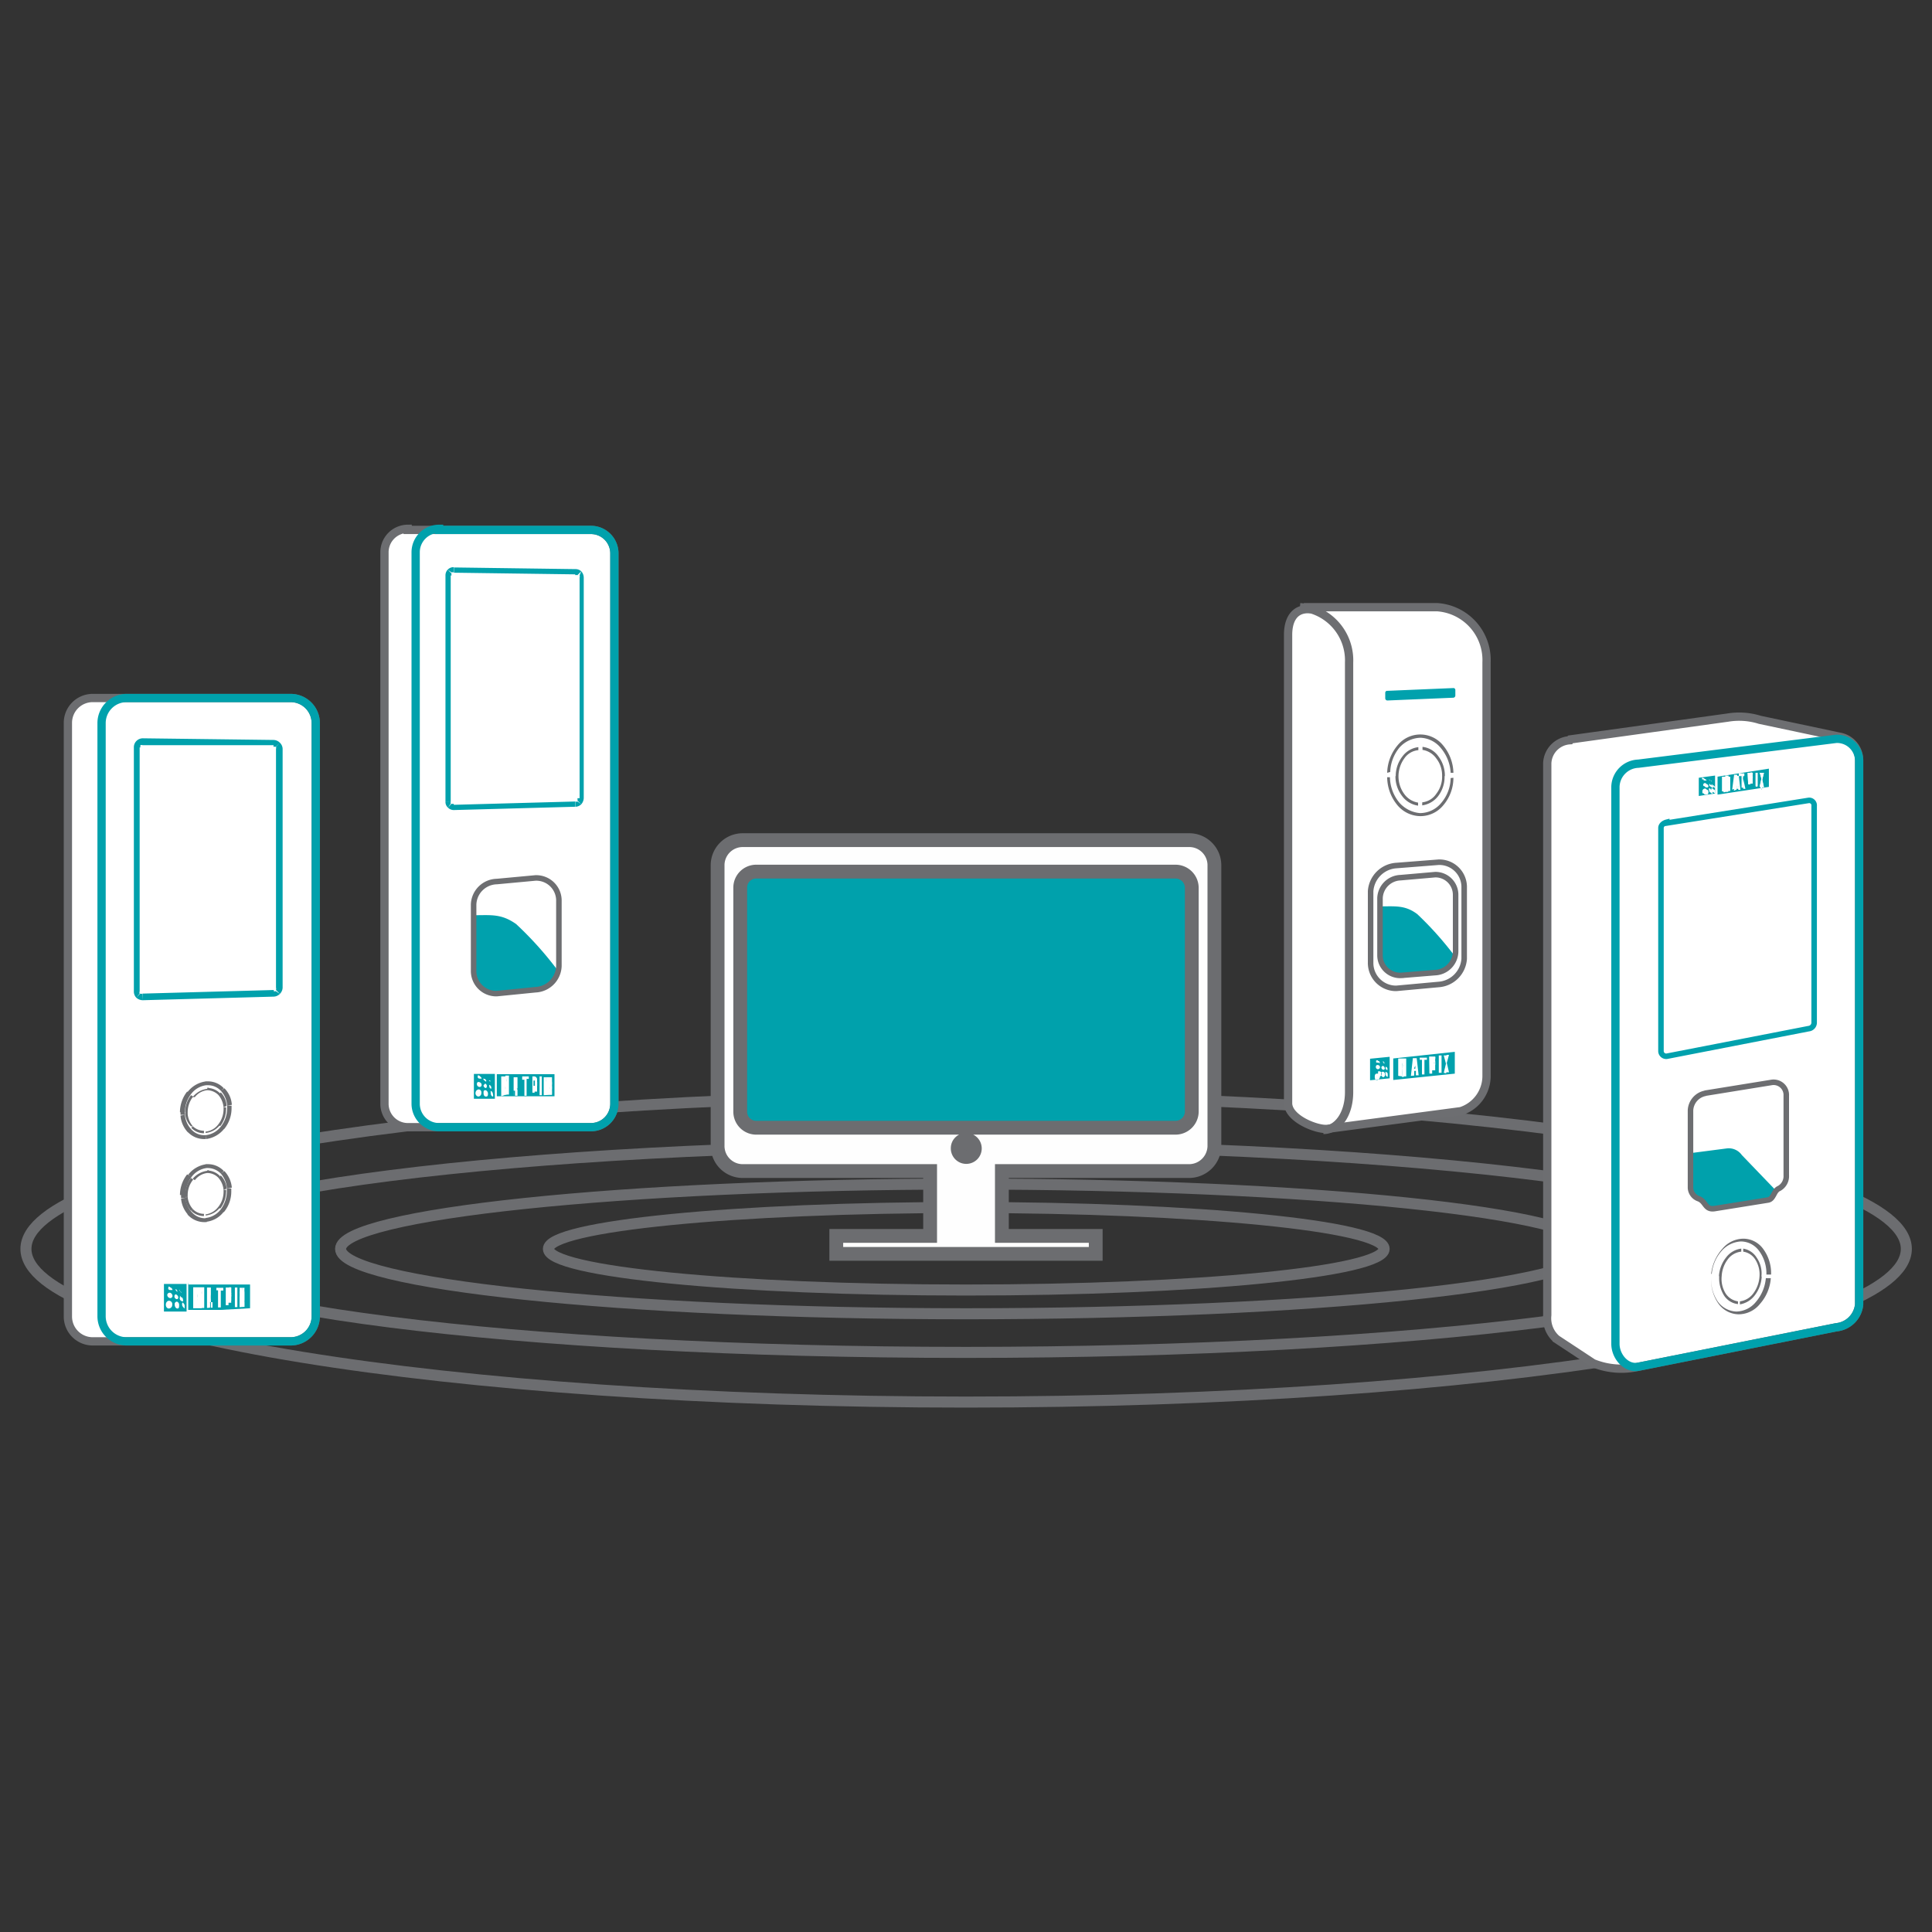 <?xml version="1.0" encoding="UTF-8"?>
<svg xmlns="http://www.w3.org/2000/svg" id="Auto_Device_Identification" data-name="Auto Device Identification" viewBox="0 0 70 70">
  <rect x="0" y="0" width="70" height="70" fill="#333333" stroke="none"/>
  <defs>
    <style>.cls-1,.cls-10,.cls-11,.cls-14,.cls-15,.cls-6{fill:none;}.cls-1,.cls-3,.cls-4{stroke:#6c6d70;}.cls-1,.cls-10,.cls-11,.cls-14,.cls-15,.cls-3,.cls-4,.cls-6,.cls-9{stroke-miterlimit:10;}.cls-1{stroke-width:0.4px;}.cls-2,.cls-5{fill:#00a1ac;}.cls-12,.cls-16,.cls-2,.cls-3{fill-rule:evenodd;}.cls-16,.cls-3{fill:#fefefe;}.cls-3{stroke-width:0.5px;}.cls-4,.cls-8,.cls-9{fill:#fff;}.cls-4,.cls-6{stroke-width:0.3px;}.cls-6{stroke:#00a1ac;}.cls-7{fill:#6c6d70;}.cls-10,.cls-11,.cls-9{stroke:#6d6e71;}.cls-10,.cls-15,.cls-9{stroke-width:0.3px;}.cls-11,.cls-14{stroke-width:0.2px;}.cls-12{fill:#00a1ad;}.cls-13{fill:#6d6e71;}.cls-14,.cls-15{stroke:#00a1ad;}</style>
  </defs>
  <path class="cls-1" d="M35,46.74c8.36,0,15.15-.66,15.15-1.49s-6.79-1.5-15.15-1.5-15.13.67-15.13,1.5S26.65,46.74,35,46.74Z"></path>
  <path class="cls-1" d="M35,47.6c12.49,0,22.67-1.06,22.67-2.35S47.48,42.9,35,42.9,12.34,44,12.34,45.25,22.52,47.6,35,47.6Z"></path>
  <path class="cls-1" d="M35,49c16.27,0,29.54-1.69,29.54-3.75S51.26,41.49,35,41.49,5.47,43.18,5.47,45.25,18.74,49,35,49Z"></path>
  <path class="cls-1" d="M35,50.8c18.76,0,34.07-2.49,34.07-5.55S53.75,39.7,35,39.7.94,42.19.94,45.25,16.23,50.8,35,50.8Z"></path>
  <path class="cls-2" d="M27.41,31.58H42.59a.59.59,0,0,1,.59.58v8.13a.59.59,0,0,1-.59.57H27.41a.58.58,0,0,1-.59-.57V32.16a.58.58,0,0,1,.59-.58Z"></path>
  <path class="cls-3" d="M26.91,30.44H43.08a.91.91,0,0,1,.92.9V41.52a.92.92,0,0,1-.92.91H36.3v2.35h3.4v.65H30.3v-.65h3.4V42.43H26.91a.91.91,0,0,1-.91-.91V31.34a.91.91,0,0,1,.91-.9ZM35,41.3a.31.31,0,1,1-.3.3.3.3,0,0,1,.3-.3Zm-7.58-9.72H42.59a.59.59,0,0,1,.59.58v8.13a.59.59,0,0,1-.59.57H27.41a.58.58,0,0,1-.59-.57V32.16a.58.58,0,0,1,.59-.58Z"></path>
  <path class="cls-4" d="M3.36,25.29h7.17a.91.91,0,0,1,.91.9v21.5a.91.91,0,0,1-.91.91H3.36a.9.9,0,0,1-.9-.91V26.19a.9.9,0,0,1,.9-.9Z"></path>
  <path class="cls-5" d="M5.17,26.75l4.74.06V27L5.16,27Zm4.74.06a.33.33,0,0,1,.23.1l-.15.15a.12.12,0,0,0-.08,0Zm.23.1a.32.32,0,0,1,.1.22H10a.1.1,0,0,0,0-.07Zm.1.22v8.65H10V27.13Zm0,8.65a.33.33,0,0,1-.1.23L10,35.87a.18.18,0,0,0,0-.09Zm-.1.23a.33.33,0,0,1-.23.1v-.2a.12.12,0,0,0,.08,0Zm-.23-.1h0v0Zm0,.2-4.74.13V36l4.75-.13Zm-4.74.13h0v0Zm0,0h0V36h0Zm0,0h0v0Zm0,0a.36.36,0,0,1-.23-.09L5.08,36a.1.1,0,0,0,.08,0Zm-.23-.09a.32.32,0,0,1-.09-.23h.21a.11.11,0,0,0,0,.08Zm-.09-.23Zm0,0Zm0,0h0Zm0,0V27.08h.21v8.84Zm0-8.84Zm0,0Zm0,0a.32.32,0,0,1,.09-.23l.15.14a.16.16,0,0,0,0,.09Zm.09-.23a.33.33,0,0,1,.23-.1V27a.11.11,0,0,0-.08,0Zm.23-.1h0v0Zm0,0h0V27h0Zm0,0h0v0Z"></path>
  <path class="cls-6" d="M4.59,25.29h5.94a.91.91,0,0,1,.91.9v21.5a.91.91,0,0,1-.91.91H4.59a.91.91,0,0,1-.91-.91V26.19a.91.91,0,0,1,.91-.9Z"></path>
  <path class="cls-7" d="M7.45,44.13a.8.8,0,0,0,.54-.3l.12.07a.93.93,0,0,1-.66.37Zm.54-.3H8l.06,0Zm0,0a1.11,1.11,0,0,0,.23-.67l.16,0a1.17,1.17,0,0,1-.27.76Zm.23-.67v-.1l.16,0v.11Zm0-.1A.9.9,0,0,0,8,42.52l.13-.09a1,1,0,0,1,.27.6ZM8,42.52a.67.67,0,0,0-.47-.2l0-.14a.78.78,0,0,1,.58.25Zm-.45-.34h0v0Zm0,.14H7.45v-.14h.08Zm-.06,0a.81.81,0,0,0-.54.31l-.13-.07a1,1,0,0,1,.67-.38Zm-.54.31h0l-.06,0Zm0,0a1.11,1.11,0,0,0-.23.67H6.52a1.22,1.22,0,0,1,.26-.75Zm-.23.67v.1l-.16,0v-.11Zm0,.1a.87.87,0,0,0,.24.53l-.13.1a1,1,0,0,1-.27-.61Zm.24.53a.64.64,0,0,0,.47.21l0,.14A.82.82,0,0,1,6.79,44Zm.47.21h0v0Zm0,0h.06v.14H7.37Z"></path>
  <path class="cls-7" d="M7.45,44a.7.7,0,0,0,.45-.26l.08,0a.76.76,0,0,1-.53.3Zm.45-.26a.88.88,0,0,0,.2-.55h.09a1,1,0,0,1-.21.6Zm.2-.55s0-.06,0-.08l.09,0a.28.28,0,0,1,0,.09Zm0-.08a.77.77,0,0,0-.19-.44L8,42.59a.73.73,0,0,1,.21.48Zm-.19-.44a.56.56,0,0,0-.4-.17v-.09a.65.65,0,0,1,.46.2Zm-.4-.17h0v0Zm0,0h0V42.4h.06Zm0,0a.66.66,0,0,0-.45.26l-.08-.05a.83.83,0,0,1,.53-.29ZM7,42.74a.88.88,0,0,0-.2.55H6.71a1,1,0,0,1,.21-.61Zm-.2.55s0,.05,0,.08H6.72a.19.19,0,0,1,0-.08Zm0,.08a.77.77,0,0,0,.19.44l-.07.06a.74.74,0,0,1-.21-.49Zm.19.44a.56.56,0,0,0,.4.17v.08a.64.64,0,0,1-.46-.19Zm.4.17h0v0Zm0,0h0v.08H7.39Z"></path>
  <path class="cls-7" d="M7.45,41.13A.81.81,0,0,0,8,40.82l.12.08a1,1,0,0,1-.66.37ZM8,40.82H8l.06,0Zm0,0a1.08,1.08,0,0,0,.23-.67h.16a1.19,1.19,0,0,1-.27.76Zm.23-.67v-.09l.16,0v.11Zm0-.09A.87.87,0,0,0,8,39.52l.13-.09a.93.93,0,0,1,.27.6ZM8,39.52a.63.63,0,0,0-.47-.2l0-.14a.78.78,0,0,1,.58.25Zm-.47-.2h0v0Zm0,0H7.45v-.14h.08Zm-.06,0a.81.81,0,0,0-.54.31l-.13-.07a1,1,0,0,1,.67-.38Zm-.67.24h0l.07,0Zm.13.07a1.08,1.08,0,0,0-.23.67H6.52a1.22,1.22,0,0,1,.26-.75Zm-.23.67v.09l-.16,0v-.11Zm0,.09a.87.87,0,0,0,.24.54l-.13.1a1,1,0,0,1-.27-.61Zm.24.54a.63.63,0,0,0,.47.2l0,.14A.81.81,0,0,1,6.79,41Zm.45.34h0v0Zm0-.14h.06v.14H7.37Z"></path>
  <path class="cls-5" d="M6.81,46.54H8l1.06,0v.86L8,47.46c-.38,0-.77,0-1.18,0v-1Z"></path>
  <path class="cls-8" d="M8.68,47.36c0-.07,0-.12,0-.18s0-.12,0-.18a1.36,1.36,0,0,0,0-.17.86.86,0,0,0,0-.17h.1a.38.38,0,0,0,0,.1h0a.88.88,0,0,1,0,.17h0s0-.07,0-.1,0,0,0-.07,0-.07,0-.1h.08a.76.76,0,0,0,0,.16s0,.1,0,.15,0,.12,0,.19l0,.19H8.85l0-.17a.15.15,0,0,0,0-.06v-.07h0s0,.08,0,.12h0l0,.18Z"></path>
  <path class="cls-8" d="M8.6,47.36H8.51v-.71H8.6v.7Z"></path>
  <path class="cls-8" d="M8.18,46.65h.11a.1.1,0,0,1,.09,0s0,.05,0,.09v.09a.19.19,0,0,1,0,.08s0,0-.07,0h0a.08.08,0,0,1,.07,0,.12.12,0,0,1,0,.07v.14a.19.19,0,0,0,0,.08.07.07,0,0,0,0,0h-.1s0,0,0,0v-.24s0,0,0,0h0v.33H8.18v-.72Z"></path>
  <path class="cls-5" d="M8.32,46.9v-.12s0,0,0,0h0V47h0a0,0,0,0,0,0,0s0,0,0,0Z"></path>
  <path class="cls-8" d="M7.5,47.39c0-.13,0-.25,0-.37s0-.25,0-.37h.14c0,.12,0,.24,0,.37l0,.36H7.7l0-.2H7.61a1.23,1.23,0,0,1,0,.2Z"></path>
  <path class="cls-8" d="M8,47.37h-.1v-.62H7.84v-.09h.25v.1H8v.62Z"></path>
  <path class="cls-8" d="M7,47.4v-.76h.15v.14s0,.1,0,.15h0v.15a.49.49,0,0,1,0,.12h0a.71.71,0,0,0,0-.14s0-.09,0-.13,0-.1,0-.14a.76.76,0,0,1,0-.15H7.4v.75H7.31c0-.06,0-.13,0-.19V47h0v-.22h0a.41.41,0,0,0,0,.11s0,.06,0,.08,0,.14,0,.21l0,.22H7.16a1.83,1.83,0,0,1,0-.21,1.28,1.28,0,0,1,0-.17.61.61,0,0,0,0-.14v-.11h0v.63Z"></path>
  <path class="cls-5" d="M5.94,46.52l.82,0v1l-.82,0v-1Z"></path>
  <path class="cls-5" d="M7.62,47.09h0a1.15,1.15,0,0,1,0-.19.43.43,0,0,1,0,0v-.09h0s0,0,0,.08v.07l0,.18Z"></path>
  <path class="cls-8" d="M6.18,46.65a.11.11,0,0,1,.07.09s0,0-.08,0-.08-.06-.07-.09,0-.06.08,0Z"></path>
  <path class="cls-8" d="M6.17,46.84a.13.13,0,0,1,.08.11.08.08,0,0,1-.1.08.12.12,0,0,1-.09-.12.09.09,0,0,1,.11-.07Z"></path>
  <path class="cls-8" d="M6.14,47.13a.12.12,0,0,1,.1.14.13.13,0,0,1-.12.14c-.07,0-.12-.07-.11-.16s.08-.13.13-.12Z"></path>
  <path class="cls-8" d="M6.37,46.72a.09.09,0,0,1,.06.08s0,.05,0,0a.1.1,0,0,1-.07-.09s0,0,.06,0Z"></path>
  <path class="cls-8" d="M6.38,46.9a.14.14,0,0,1,.08.1s0,.08-.06.07a.1.1,0,0,1-.08-.1s0-.08.06-.07Z"></path>
  <path class="cls-8" d="M6.41,47.16a.12.12,0,0,1,.08.12c0,.07,0,.13-.06.13s-.1-.07-.1-.14a.09.09,0,0,1,.08-.11Z"></path>
  <path class="cls-8" d="M6.52,46.78a.11.11,0,0,1,.06.07s0,0,0,0,0,0-.06-.07,0-.06,0,0Z"></path>
  <path class="cls-8" d="M6.56,47s.06,0,.07.08,0,.08,0,.07A.11.11,0,0,1,6.52,47c0-.05,0-.07,0-.06Z"></path>
  <path class="cls-8" d="M6.61,47.19a.17.17,0,0,1,.08.1c0,.07,0,.12,0,.12s-.08-.06-.09-.12,0-.1.05-.1Z"></path>
  <path class="cls-7" d="M7.45,41a.65.65,0,0,0,.45-.25l.08,0a.76.76,0,0,1-.53.3Zm.45-.25a.9.9,0,0,0,.2-.55h.09a1,1,0,0,1-.21.6Zm.2-.55s0-.06,0-.08l.09,0a.28.28,0,0,1,0,.09Zm0-.08a.8.8,0,0,0-.19-.45L8,39.58a.76.76,0,0,1,.21.49Zm-.19-.45a.6.6,0,0,0-.4-.17v-.08a.64.64,0,0,1,.46.19Zm-.4-.17h0v0Zm0,0h0v-.09h.06Zm0,0a.65.65,0,0,0-.45.25l-.08,0a.8.8,0,0,1,.53-.3ZM7,39.73a.91.91,0,0,0-.2.56H6.71a1,1,0,0,1,.21-.61Zm-.2.56s0,.05,0,.08H6.72a.25.25,0,0,1,0-.08Zm0,.08a.8.8,0,0,0,.19.44l-.07,0a.71.71,0,0,1-.21-.48Zm.19.44a.59.59,0,0,0,.4.16v.09a.61.61,0,0,1-.46-.2Zm.4.16h0v0Zm0,0h0v.09H7.39Z"></path>
  <path class="cls-9" d="M47.39,22h4.69A1.92,1.92,0,0,1,53.86,24V39a1.34,1.34,0,0,1-.93,1.26l-4.83.64c-.36.05-1.43-.36-1.43-.93V23c0-.51.2-.93.72-.93Z"></path>
  <path class="cls-10" d="M47.1,22A1.93,1.93,0,0,1,48.88,24V39.57c0,.82-.43,1.37-.93,1.37"></path>
  <path class="cls-11" d="M50.59,31.36l1.53-.12a.9.9,0,0,1,.93.93v2.57a1,1,0,0,1-.93.93l-1.53.14a.92.92,0,0,1-.93-.93V32.29a1,1,0,0,1,.93-.93Z"></path>
  <path class="cls-12" d="M52.73,25v.2a.08.08,0,0,1-.08.08l-2.38.1a.08.08,0,0,1-.08-.08v-.2a.07.07,0,0,1,.08-.07l2.38-.1a.07.07,0,0,1,.08.07Z"></path>
  <path class="cls-12" d="M50.48,38.35l2.23-.24v.79l-2.23.23Zm1.83.52.08-.33-.08-.3h.1l0,.08h0a.68.68,0,0,1,0,.15h0a.29.29,0,0,0,0-.09s0-.05,0-.07l0-.09h.09l-.08.29.08.34h-.1l0-.16s0,0,0,0v-.07h0a.43.43,0,0,1,0,.11h0l0,.16Zm-.08,0h-.1v-.63h.1Zm-.45-.59H52a.14.14,0,0,1,0,.09v.08a.09.09,0,0,1,0,.07s0,0-.07,0h0a.1.1,0,0,1,.07,0,.06.06,0,0,1,0,.06v.2s0,0,0,0h-.11v0a.09.09,0,0,1,0,0v-.17a0,0,0,0,0,0,0h0v.29h-.1Zm.15.2v-.13h0v.19h0v0Zm-.32.45h-.09V38.4h-.08v-.08l.26,0v.08h-.09Zm-.38-.21h.05v-.16a.09.09,0,0,0,0,0v-.08h0s0,0,0,.07v.06Zm-.11.26.07-.64h.14l.07.62h-.1V38.8h-.06l0,.17Zm-.46,0v-.63l.15,0,0,.24h0v.22h0v-.11s0-.07,0-.11l0-.24.14,0V39h-.09v-.33h0v-.19h0v.1a.2.2,0,0,0,0,.07l0,.37H50.8a2.11,2.11,0,0,1,0-.31.82.82,0,0,1,0-.21h0v.08a.58.58,0,0,0,0,.1V39Zm-.73-.54s.06,0,.06.06,0,0-.07,0-.06,0-.06-.07a.05.05,0,0,1,.07,0Zm0,.15a.08.08,0,0,1,.07.08.08.08,0,0,1-.08.07.08.08,0,0,1-.07-.09.06.06,0,0,1,.08-.06Zm0,.23A.09.09,0,0,1,50,39a.13.13,0,0,1-.1.13c-.05,0-.09,0-.09-.12s.06-.11.12-.11Zm.18-.35a.09.09,0,0,1,.06.06s0,0,0,0-.06,0-.06-.06,0,0,.05,0Zm0,.15a.09.09,0,0,1,.06.07.05.05,0,0,1-.05.07.09.09,0,0,1-.07-.08.06.06,0,0,1,.06-.06Zm0,.21a.09.09,0,0,1,.07.09.09.09,0,0,1-.06.11.11.11,0,0,1-.08-.11.07.07,0,0,1,.07-.09Zm.1-.32s0,0,0,0,0,0,0,0,0,0-.05-.06,0,0,0,0Zm0,.14a.09.09,0,0,1,.06.06s0,.06,0,.06a.08.08,0,0,1-.07-.07s0-.06,0,0Zm0,.19a.08.08,0,0,1,.07.07c0,.06,0,.09,0,.1s-.07,0-.08-.09,0-.09,0-.08Zm-.57-.48.71-.07v.78l-.71.07Z"></path>
  <path class="cls-13" d="M52.34,28.12a1.15,1.15,0,0,1-.23.72.88.88,0,0,1-.58.34v-.11a.7.7,0,0,0,.51-.31,1,1,0,0,0,.21-.64,1,1,0,0,0-.21-.64.75.75,0,0,0-.5-.31v-.11a.81.81,0,0,1,.58.35,1.14,1.14,0,0,1,.23.71Zm-1.77,0a1.15,1.15,0,0,1,.24-.71.84.84,0,0,1,.58-.34v.11a.69.69,0,0,0-.51.3,1.11,1.11,0,0,0-.21.64,1.08,1.08,0,0,0,.21.65.77.77,0,0,0,.5.31v.11a.87.87,0,0,1-.58-.35,1.15,1.15,0,0,1-.24-.72Z"></path>
  <path class="cls-13" d="M50.26,28a1.62,1.62,0,0,1,.38-1,1.06,1.06,0,0,1,1.64,0,1.6,1.6,0,0,1,.38,1h-.1a1.52,1.52,0,0,0-.35-.89,1,1,0,0,0-.74-.38,1.06,1.06,0,0,0-.76.35,1.47,1.47,0,0,0-.34.89Zm2.4.18a1.53,1.53,0,0,1-.37,1,1.07,1.07,0,0,1-.84.39,1.1,1.1,0,0,1-.83-.41,1.61,1.61,0,0,1-.36-1h.1a1.48,1.48,0,0,0,.34.92,1.12,1.12,0,0,0,.75.38,1,1,0,0,0,.77-.37,1.42,1.42,0,0,0,.34-.9Z"></path>
  <path class="cls-12" d="M52.7,34.63a.81.81,0,0,1-.73.61l-1.23.1A.73.73,0,0,1,50,34.6V32.84c.56,0,.91-.05,1.35.28a12.06,12.06,0,0,1,1.35,1.51Z"></path>
  <path class="cls-11" d="M50.74,31.8,52,31.69a.73.73,0,0,1,.74.74v2.06a.78.78,0,0,1-.74.75l-1.23.1A.73.73,0,0,1,50,34.6V32.54a.77.77,0,0,1,.74-.74Z"></path>
  <path class="cls-4" d="M14.77,19.2h6.65a.85.85,0,0,1,.84.84V40a.85.85,0,0,1-.84.84H14.77a.85.85,0,0,1-.84-.84V20a.85.85,0,0,1,.84-.84Z"></path>
  <path class="cls-5" d="M16.45,20.56l4.4.06v.19l-4.4-.06Zm4.4.06a.3.3,0,0,1,.21.08l-.14.14a.15.15,0,0,0-.08,0Zm.21.08a.34.34,0,0,1,.09.22H21a.12.12,0,0,0,0-.08Zm.09.22v8H21v-8Zm0,8a.36.36,0,0,1-.09.22L20.92,29a.12.12,0,0,0,0-.08Zm-.09.22a.31.31,0,0,1-.21.09v-.19a.12.12,0,0,0,.08,0Zm-.22-.1h0v0Zm0,.19-4.4.12v-.19l4.4-.12Zm-4.4.12h0v0Zm0,0h0v-.2h0Zm0,0h0v0Zm0,0a.29.29,0,0,1-.21-.09l.13-.14a.11.11,0,0,0,.08,0Zm-.21-.09a.27.27,0,0,1-.09-.21h.19a.15.15,0,0,0,0,.07Zm-.09-.21Zm0,0Zm0,0h0Zm0,0v-8.2h.19v8.2Zm0-8.2Zm0,0h0Zm0,0a.3.3,0,0,1,.08-.21l.14.14a.15.15,0,0,0,0,.07Zm.08-.21a.29.29,0,0,1,.22-.09v.19a.12.12,0,0,0-.08,0Zm.22-.09h0v0Zm0,0h0v.19h0Zm0,0h0v0Z"></path>
  <path class="cls-6" d="M15.91,19.2h5.51a.85.85,0,0,1,.84.84V40a.85.85,0,0,1-.84.84H15.91a.85.85,0,0,1-.85-.84V20a.85.85,0,0,1,.85-.84Z"></path>
  <path class="cls-5" d="M18,38.92h1.09l1,0v.8l-1,0-1.09,0v-.89Z"></path>
  <path class="cls-8" d="M19.7,39.68s0-.11,0-.16l0-.17,0-.16,0-.16h.08s0,.06,0,.1h0s0,.1,0,.15h0s0-.06,0-.09a.15.15,0,0,0,0-.07.29.29,0,0,0,0-.09H20s0,.1,0,.15a.58.58,0,0,1,0,.14,1.13,1.13,0,0,1,0,.18,1.36,1.36,0,0,1,0,.17h-.09c0-.06,0-.11,0-.16a.09.09,0,0,1,0-.05.2.2,0,0,0,0-.07h0v.11h0l0,.17Z"></path>
  <path class="cls-8" d="M19.63,39.68h-.08V39h.08v.65Z"></path>
  <path class="cls-8" d="M19.24,39h.1a.11.11,0,0,1,.12.12v.08a.19.19,0,0,1,0,.08.09.09,0,0,1-.06,0h0l.06,0a.11.11,0,0,1,0,.06v.21a.43.43,0,0,0,0,0h-.09v-.27s0,0,0,0h0v.31h-.08V39Z"></path>
  <path class="cls-5" d="M19.38,39.26v-.11a0,0,0,0,0,0,0h-.05v.19h.05s0,0,0,0Z"></path>
  <path class="cls-8" d="M18.61,39.71c0-.11,0-.23,0-.34s0-.23,0-.34h.14l0,.34,0,.33h-.09c0-.06,0-.12,0-.18h-.05a1.37,1.37,0,0,0,0,.19Z"></path>
  <path class="cls-8" d="M19.08,39.7H19v-.58h-.08V39h.24v.09h-.08v.58Z"></path>
  <path class="cls-8" d="M18.16,39.72V39h.15v.26h0v0a.41.41,0,0,1,0,.11v.11h0a.49.49,0,0,0,0-.12s0-.08,0-.12v-.14l0-.13h.13v.69h-.09c0-.06,0-.12,0-.19v-.18h0v-.2h0a.34.34,0,0,0,0,.1v.07l0,.2a1.49,1.49,0,0,1,0,.21H18.3c0-.07,0-.14,0-.19s0-.12,0-.16,0-.09,0-.13,0-.07,0-.1h0v.58Z"></path>
  <path class="cls-5" d="M17.17,38.91h.76v.9l-.76,0v-.93Z"></path>
  <path class="cls-5" d="M18.72,39.44h.05a1.09,1.09,0,0,1,0-.18.43.43,0,0,1,0,0v-.08h0s0,0,0,.07v.07l0,.17Z"></path>
  <path class="cls-8" d="M17.39,39a.1.1,0,0,1,.06.08s0,0-.07,0-.08-.06-.07-.09,0-.05.08,0Z"></path>
  <path class="cls-8" d="M17.37,39.21a.1.1,0,0,1,.08.1.07.07,0,0,1-.09.07.1.1,0,0,1-.08-.11.06.06,0,0,1,.09-.06Z"></path>
  <path class="cls-8" d="M17.35,39.47a.11.11,0,0,1,.09.13.12.12,0,0,1-.11.13.12.12,0,0,1-.1-.14.13.13,0,0,1,.12-.12Z"></path>
  <path class="cls-8" d="M17.56,39.09a.11.11,0,0,1,.06.07s0,.06-.05,0a.1.1,0,0,1-.06-.08s0,0,0,0Z"></path>
  <path class="cls-8" d="M17.58,39.26a.1.1,0,0,1,.06.09s0,.08-.05.07a.1.1,0,0,1-.07-.1,0,0,0,0,1,.06-.06Z"></path>
  <path class="cls-8" d="M17.6,39.5a.14.14,0,0,1,.08.11c0,.07,0,.12-.07.12s-.09-.06-.09-.13,0-.1.08-.1Z"></path>
  <path class="cls-8" d="M17.7,39.15s.05,0,.06.06,0,0,0,0,0,0,0-.07,0,0,0,0Z"></path>
  <path class="cls-8" d="M17.74,39.31a.13.13,0,0,1,.06.08s0,.07,0,.06-.06,0-.07-.08,0-.07,0-.06Z"></path>
  <path class="cls-8" d="M17.78,39.53s.06,0,.08.1,0,.1,0,.1-.07,0-.08-.11,0-.09,0-.09Z"></path>
  <path class="cls-12" d="M20.25,35.15a.91.91,0,0,1-.83.7L18,36a.82.82,0,0,1-.84-.84v-2c.64,0,1-.06,1.54.32a12.62,12.62,0,0,1,1.53,1.71Z"></path>
  <path class="cls-11" d="M18,31.94l1.4-.13a.82.82,0,0,1,.85.84V35a.89.89,0,0,1-.85.86L18,36a.82.82,0,0,1-.84-.84V32.78a.86.86,0,0,1,.84-.84Z"></path>
  <path class="cls-9" d="M56.9,26.79,62.6,26a2.5,2.5,0,0,1,1.16.08l2.88.61a.86.86,0,0,1,.72.86V47.26a.92.92,0,0,1-.83.83l-7.17,1.43a2.72,2.72,0,0,1-1.64-.13l-1.32-.87a1,1,0,0,1-.34-.87l0-20a.87.87,0,0,1,.82-.83Z"></path>
  <path class="cls-14" d="M60.39,29.82,65.53,29a.18.18,0,0,1,.2.2v7.86a.22.22,0,0,1-.2.21l-5.14,1a.19.19,0,0,1-.21-.19V30c0-.1.09-.18.21-.21Z"></path>
  <path class="cls-15" d="M59.36,27.67l7.17-.9a.8.8,0,0,1,.83.82V47.26a.92.92,0,0,1-.83.83l-7.17,1.43c-.45.08-.83-.38-.83-.83V28.5a.86.86,0,0,1,.83-.83Z"></path>
  <path class="cls-2" d="M64.35,43.14c-.15.14-.08.31-.3.34l-1.93.31c-.35.05-.31-.26-.58-.36a.44.44,0,0,1-.29-.39l0-1.26,1.31-.17a.58.58,0,0,1,.55.24Z"></path>
  <path class="cls-11" d="M61.77,39.61l2.41-.39a.46.46,0,0,1,.54.48v2.88a.51.51,0,0,1-.26.48c-.2.08-.19.39-.41.42l-1.93.31c-.35.05-.31-.26-.58-.36a.44.44,0,0,1-.29-.39l0-2.81a.66.66,0,0,1,.55-.62Z"></path>
  <path class="cls-13" d="M63.83,46.25a1.21,1.21,0,0,1-.25.68.85.85,0,0,1-.54.33v-.11a.71.71,0,0,0,.48-.28,1.14,1.14,0,0,0,.23-.62,1,1,0,0,0-.15-.61.62.62,0,0,0-.44-.29l0-.11a.7.7,0,0,1,.49.33,1,1,0,0,1,.17.68ZM62,46.15a1.63,1.63,0,0,1,.41-.91,1,1,0,0,1,.76-.36.89.89,0,0,1,.72.38,1.48,1.48,0,0,1,.28.92H64a1.37,1.37,0,0,0-.26-.85.82.82,0,0,0-.66-.35,1,1,0,0,0-.7.34,1.44,1.44,0,0,0-.36.84Zm2.16.16a1.58,1.58,0,0,1-.39.93,1,1,0,0,1-.78.38.92.92,0,0,1-.73-.39,1.49,1.49,0,0,1-.26-.94H62a1.42,1.42,0,0,0,.24.87.87.87,0,0,0,.67.36.94.94,0,0,0,.71-.35,1.53,1.53,0,0,0,.36-.86Zm-1.88-.07a1.2,1.2,0,0,1,.26-.68.81.81,0,0,1,.55-.32v.11a.69.69,0,0,0-.49.28,1.1,1.1,0,0,0-.22.61,1,1,0,0,0,.14.62.64.64,0,0,0,.45.29v.1a.69.69,0,0,1-.51-.32,1.18,1.18,0,0,1-.17-.69Z"></path>
  <path class="cls-2" d="M62.23,28.14l1.86-.29v.66l-1.86.28Zm1.53.36.06-.27L63.76,28l.08,0,0,.08h0a.69.69,0,0,0,0,.13h0s0-.06,0-.08a.11.11,0,0,1,0-.06l0-.07.07,0-.06.25.06.27-.07,0,0-.13s0,0,0,0a.09.09,0,0,0,0,0h0s0,.06,0,.09h0l0,.14Zm-.08,0h-.07V28l.07,0ZM63.32,28h.09a.13.13,0,0,1,.09,0,.09.09,0,0,1,0,.07v.06a.07.07,0,0,1,0,.06.07.07,0,0,1,0,0h0a.05.05,0,0,1,0,0v.2l-.08,0v-.21s0,0,0,0h0v.24h-.08Zm.13.16v-.08s0,0,0,0h0v.15h0s0,0,0,0Zm-.27.38-.08,0v-.46H63v-.06l.2,0v.06h-.06Zm-.32-.16h0v-.17a.35.35,0,0,1,0-.06h0v0s0,0,0,.05Zm-.1.23.07-.54h.11l.06.51-.08,0v-.15h-.06v.14Zm-.37.06v-.53h.12l0,.19h0v0c0,.05,0,.11,0,.16h0v-.09s0-.06,0-.09l0-.21h.12v.52h-.07V28.4h0v-.16h0v.07a.13.13,0,0,0,0,.06l0,.31H62.5c0-.1,0-.18,0-.25s0-.13,0-.17h0v.06a.45.45,0,0,1,0,.08v.29Zm-.61-.43s0,0,0,0,0,0-.06,0-.06,0-.05-.05,0,0,.06,0Zm0,.13a.09.09,0,0,1,.06.07.05.05,0,0,1-.07.05s-.07,0-.06-.06a.07.07,0,0,1,.07-.06Zm0,.2a.07.07,0,0,1,.06.07c0,.06,0,.11-.08.11s-.08,0-.08-.09a.1.1,0,0,1,.1-.09Zm.15-.3s0,0,.05,0a0,0,0,0,1,0,0s-.05,0-.05-.05,0,0,0,0Zm0,.12s0,0,.06.06,0,.05,0,.05a.06.06,0,0,1-.06-.06s0-.06,0-.05Zm0,.17a.07.07,0,0,1,.06.07s0,.09,0,.09-.06,0-.06-.08a.06.06,0,0,1,0-.08Zm.09-.27s0,0,0,0,0,0,0,0a0,0,0,0,1,0,0s0,0,0,0Zm0,.12s0,0,.05.05,0,.05,0,.05,0,0-.06-.06,0,0,0,0Zm0,.15s.05,0,.06.06,0,.08,0,.08a.08.08,0,0,1-.07-.07s0-.07,0-.07Zm-.47-.38.59-.08v.65l-.59.09Z"></path>
  <path class="cls-16" d="M62.08,28.6s.05,0,.06.06,0,.08,0,.08a.08.08,0,0,1-.07-.07s0-.07,0-.07Zm0-.15s0,0,.05.05,0,.05,0,.05,0,0-.06-.06,0,0,0,0Zm0-.12s0,0,0,0,0,0,0,0a0,0,0,0,1,0,0s0,0,0,0Zm-.09.27a.07.07,0,0,1,.06.07s0,.09,0,.09-.06,0-.06-.08a.06.06,0,0,1,0-.08Zm0-.17s0,0,.06.06,0,.05,0,.05a.06.06,0,0,1-.06-.06s0-.06,0-.05Zm0-.12s0,0,.05,0a0,0,0,0,1,0,0s-.05,0-.05-.05,0,0,0,0Zm-.15.3a.07.07,0,0,1,.06.07c0,.06,0,.11-.08.11s-.08,0-.08-.09a.1.1,0,0,1,.1-.09Zm0-.2a.09.09,0,0,1,.06.07.05.05,0,0,1-.07.05s-.07,0-.06-.06a.07.07,0,0,1,.07-.06Zm0-.13s0,0,0,0,0,0-.06,0-.06,0-.05-.05,0,0,.06,0Zm.61.43v-.53h.12l0,.19h0v0c0,.05,0,.11,0,.16h0v-.09s0-.06,0-.09l0-.21h.12v.52h-.07V28.4h0v-.16h0v.08a.13.13,0,0,0,0,.06l0,.31H62.5c0-.1,0-.18,0-.25s0-.13,0-.17h0v.06a.45.45,0,0,1,0,.08v.29Zm.37-.06.07-.54h.11l.06.51-.08,0v-.15h-.06v.14Zm.1-.23h0v-.17a.35.35,0,0,1,0-.06h0v0s0,0,0,.05Zm.32.16-.08,0v-.46H63v-.06l.2,0v.06h-.06Zm.27-.38v-.08s0,0,0,0h0v.15h0s0,0,0,0ZM63.32,28h.09a.13.13,0,0,1,.09,0,.09.09,0,0,1,0,.07v.06a.07.07,0,0,1,0,.06.07.07,0,0,1,0,0h0a.05.05,0,0,1,0,0v.2l-.08,0v-.21s0,0,0,0h0v.24h-.08Zm.36.47h-.07V28l.07,0Zm.08,0,.06-.27L63.76,28l.08,0,0,.08h0a.69.69,0,0,0,0,.13h0s0-.06,0-.08a.11.11,0,0,1,0-.06l0-.07.07,0-.06.25.06.27-.07,0,0-.13s0,0,0,0a.09.09,0,0,0,0,0h0s0,.06,0,.09h0l0,.14Z"></path>
</svg>
